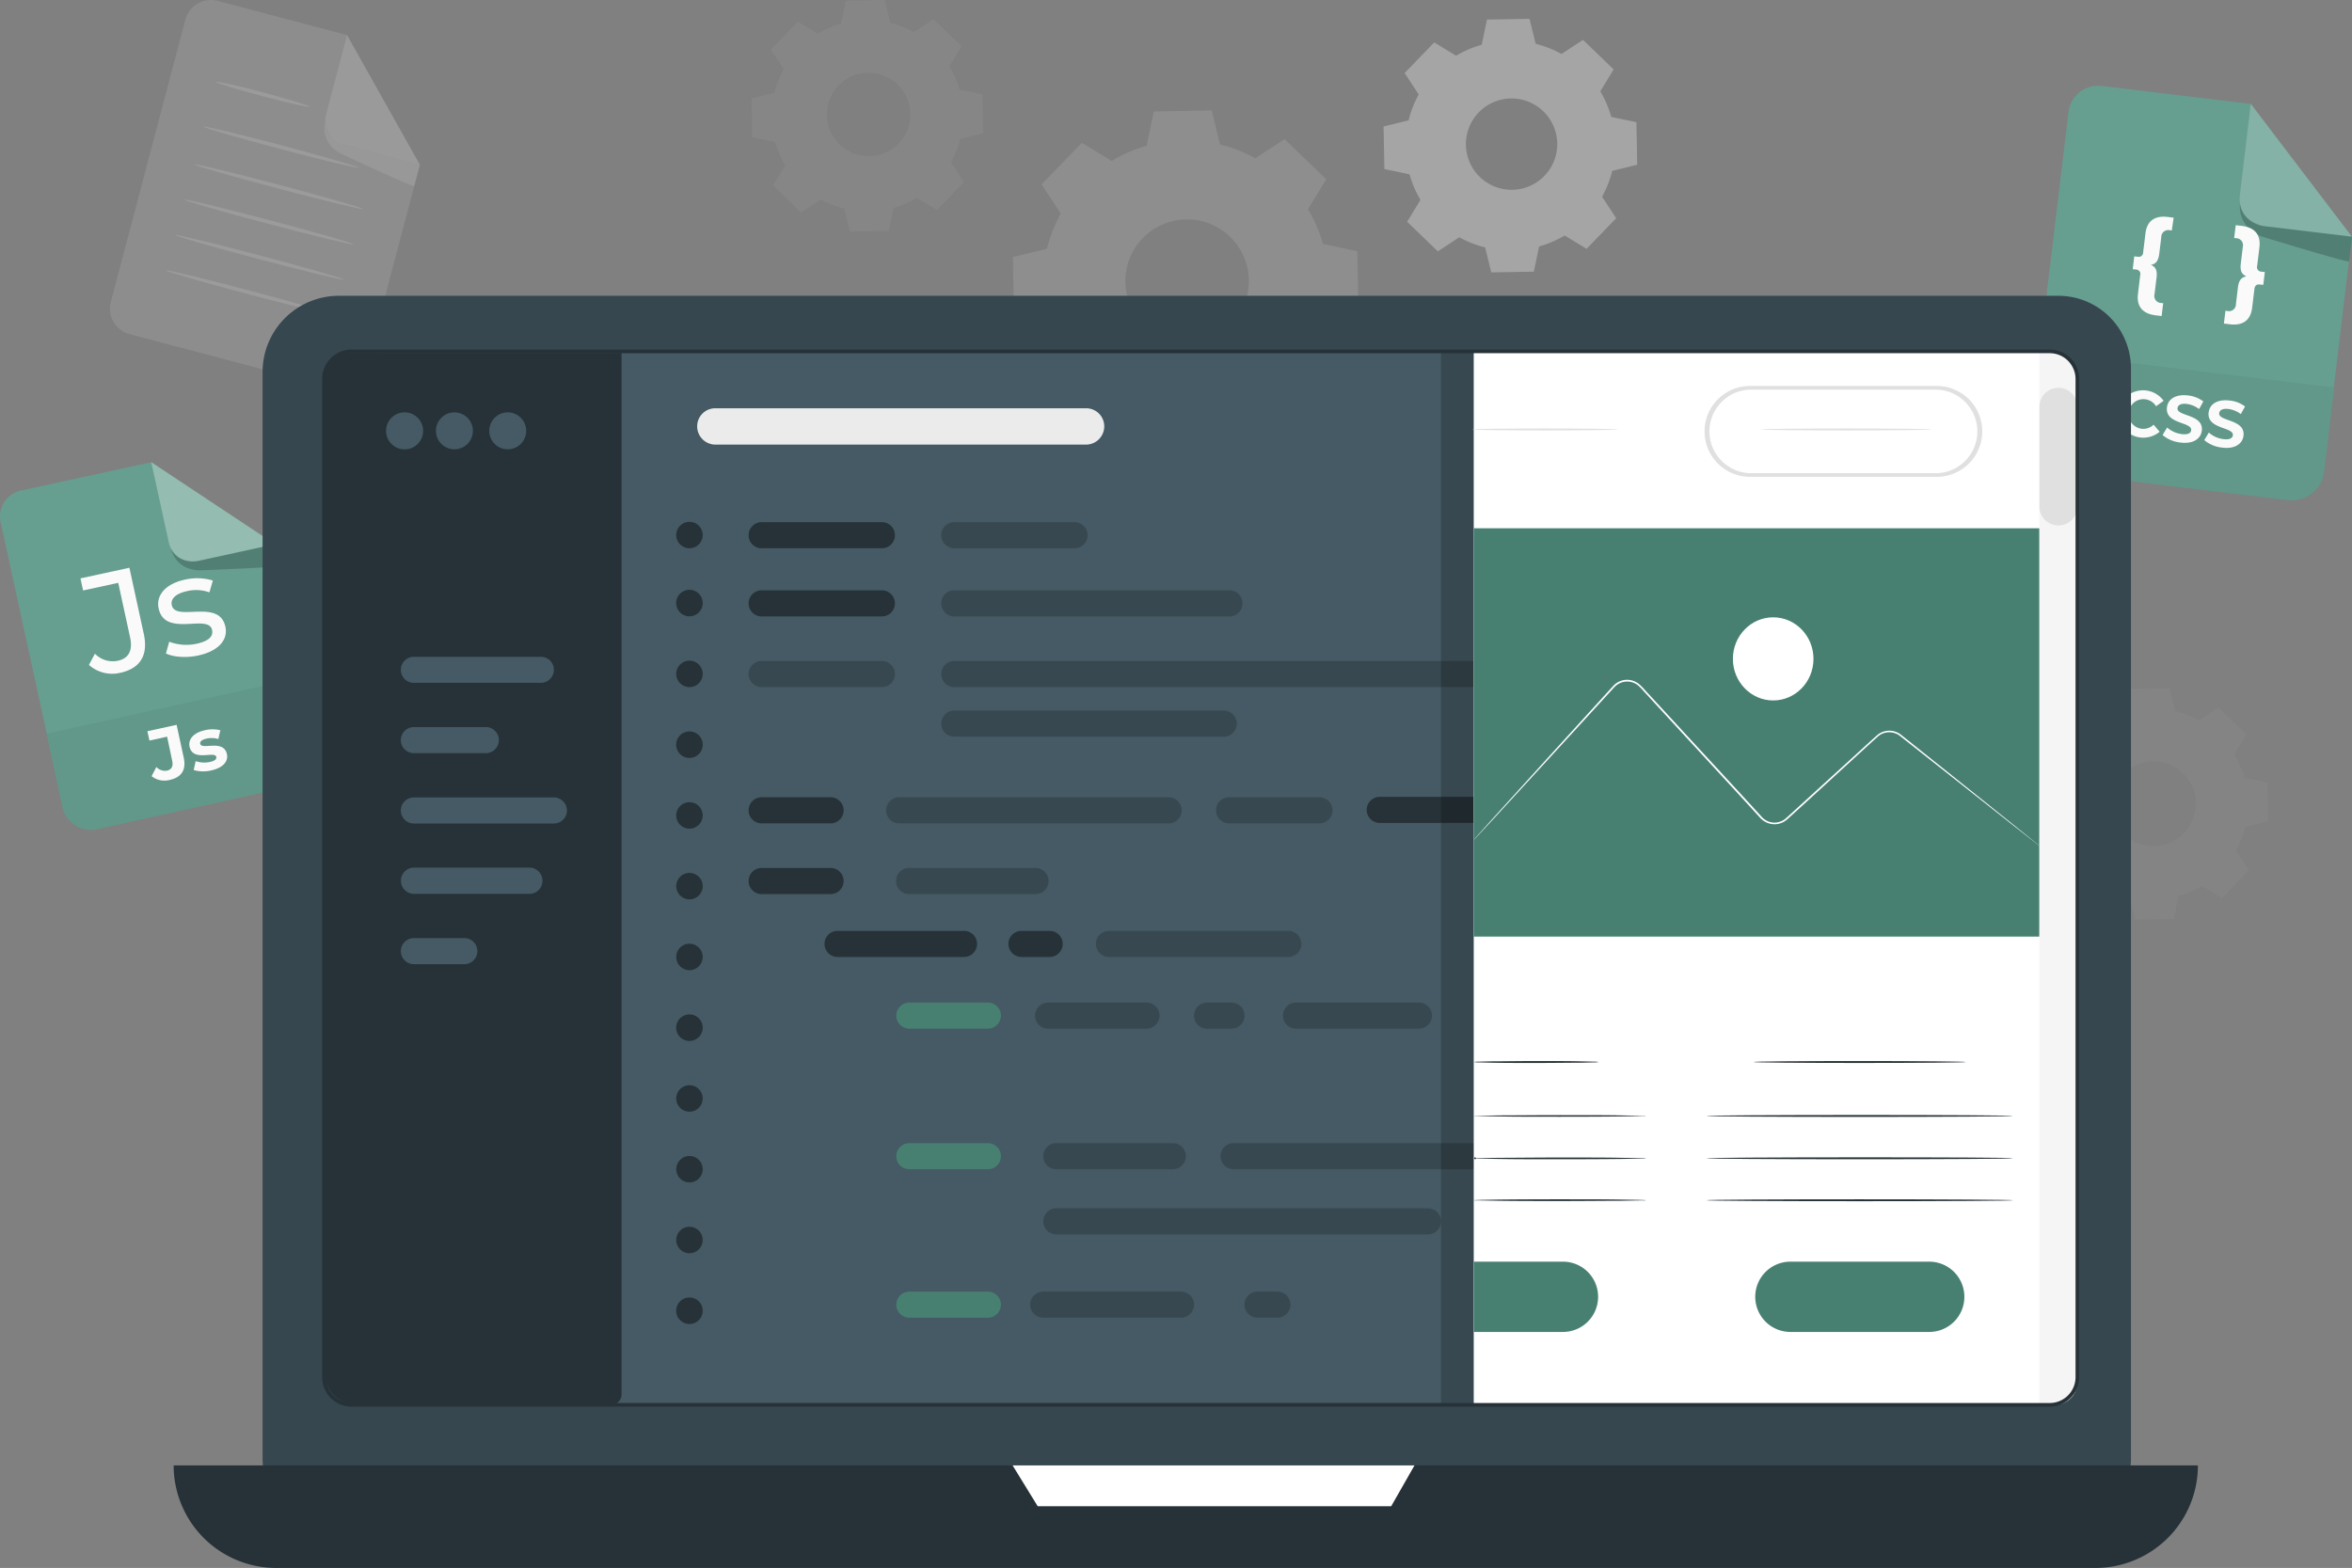<svg xmlns="http://www.w3.org/2000/svg" width="605.603" height="403.8" viewBox="0 0 605.603 403.8"><rect x="0" y="0" width="605.603" height="403.8" fill="#808080" stroke="none"/><g id="Project" transform="translate(-46.085 -35.9)"><g id="complete" transform="translate(28.75 35.9)"><path id="Path_2785" data-name="Path 2785" d="M349.993,79.112a36.623,36.623,0,0,1,8.937-3.876l1.834-8.843L375.7,66.13l2.145,8.767a36.949,36.949,0,0,1,9.068,3.565l7.526-4.948,10.743,10.348-4.7,7.723a36.533,36.533,0,0,1,3.885,8.927l8.833,1.881.263,14.929-8.767,2.154a36.543,36.543,0,0,1-3.565,9.059l4.948,7.526-10.348,10.752-7.714-4.7A36.511,36.511,0,0,1,379.08,146l-1.881,8.843-14.938.263-2.145-8.777a36.61,36.61,0,0,1-9.068-3.565l-7.526,4.948-10.743-10.348,4.7-7.714a36.946,36.946,0,0,1-3.885-8.927l-8.833-1.881L324.5,103.9l8.767-2.145a36.386,36.386,0,0,1,3.565-9.059l-4.948-7.526,10.395-10.7,7.714,4.7Zm7.968,19.9a15.891,15.891,0,1,0,.039-.04Z" transform="translate(-46.36 -37.692)" fill="#e0e0e0" opacity="0.15"></path><path id="Path_2786" data-name="Path 2786" d="M270.027,44.6a24.373,24.373,0,0,1,5.983-2.6l1.232-5.926,10.009-.179,1.439,5.879a24.689,24.689,0,0,1,6.077,2.389l5.061-3.321,7.206,6.961-3.142,5.165a24.623,24.623,0,0,1,2.606,5.992l5.917,1.232.179,10.009-5.879,1.439a24.44,24.44,0,0,1-2.389,6.077l3.321,5.061-6.952,7.2-5.174-3.133a24.548,24.548,0,0,1-5.983,2.6L288.3,95.372l-10.009.179-1.439-5.879a24.623,24.623,0,0,1-6.068-2.389L265.718,90.6l-7.206-6.961,3.142-5.164a24.625,24.625,0,0,1-2.606-5.992l-5.926-1.232L253,61.243l5.87-1.439a24.854,24.854,0,0,1,2.389-6.077l-3.311-5.061,6.952-7.2,5.174,3.133Zm5.334,13.339a10.743,10.743,0,1,0,15.19-.3l-.007-.007a10.734,10.734,0,0,0-15.176.3l-.007.007Z" transform="translate(-42.121 -35.9)" fill="#ebebeb" opacity="0.06"></path><path id="Path_2787" data-name="Path 2787" d="M621.763,232.992a24.472,24.472,0,0,1,5.983-2.606l1.232-5.926,10.009-.169,1.439,5.87a24.854,24.854,0,0,1,6.077,2.389l5.061-3.311,7.2,6.952-3.133,5.174a24.368,24.368,0,0,1,2.6,5.983l5.927,1.232.179,10.009-5.879,1.439a24.691,24.691,0,0,1-2.389,6.077l3.311,5.061-6.952,7.206-5.174-3.142a24.471,24.471,0,0,1-5.983,2.606l-1.232,5.917-10.009.179-1.439-5.879a24.439,24.439,0,0,1-6.077-2.389l-5.061,3.321-7.2-6.989,3.133-5.174a24.438,24.438,0,0,1-2.6-5.992l-5.926-1.232-.179-10.009,5.879-1.439a24.624,24.624,0,0,1,2.389-6.068l-3.321-5.061,6.961-7.206,5.174,3.142Zm5.334,13.33a10.894,10.894,0,1,0,.006-.006l-.006.006Z" transform="translate(-62.972 -47.069)" fill="#ebebeb" opacity="0.04"></path><path id="Path_2788" data-name="Path 2788" d="M444.643,50.561a26.776,26.776,0,0,1,6.585-2.822l1.355-6.491,10.959-.188,1.58,6.434a26.973,26.973,0,0,1,6.651,2.615l5.541-3.631,7.883,7.61-3.434,5.644a27.291,27.291,0,0,1,2.822,6.585l6.482,1.355.2,10.959-6.434,1.58a26.973,26.973,0,0,1-2.615,6.651l3.631,5.541-7.62,7.883-5.644-3.434A26.952,26.952,0,0,1,466,99.676l-1.345,6.491-10.969.188-1.571-6.434a26.639,26.639,0,0,1-6.651-2.615l-5.541,3.631-7.893-7.62,3.434-5.644a26.951,26.951,0,0,1-2.822-6.585l-6.481-1.345-.2-10.959L432.4,67.2a26.567,26.567,0,0,1,2.615-6.651l-3.631-5.541L439,47.128l5.644,3.434Zm5.814,14.6a11.759,11.759,0,1,0,16.632-.292A11.759,11.759,0,0,0,450.456,65.161Z" transform="translate(-52.376 -36.206)" fill="#f5f5f5" opacity="0.32"></path><path id="Path_2789" data-name="Path 2789" d="M134.931,135.841l-52.52-13.885a6.792,6.792,0,0,1-4.827-8.3v0L96.776,40.961a6.8,6.8,0,0,1,8.306-4.835l33.3,8.805,18.777,33.4-13.923,52.68a6.791,6.791,0,0,1-8.3,4.837Z" transform="translate(-31.708 -35.9)" fill="#ebebeb" opacity="0.13"></path><path id="Path_2790" data-name="Path 2790" d="M141.9,45.5l-5.409,20.46a6.331,6.331,0,0,0,4.5,7.723l19.67,5.212Z" transform="translate(-35.201 -36.469)" fill="#f5f5f5" opacity="0.13"></path><path id="Path_2791" data-name="Path 2791" d="M136.276,69.23s-1.571,4.892,3.641,8.015a5.318,5.318,0,0,0,.611.32c2.446,1.138,18.56,8.617,18.664,8.222S160.64,80.3,160.64,80.3l-19.67-5.2S136.107,73.633,136.276,69.23Z" transform="translate(-35.188 -37.876)" fill="#e0e0e0" opacity="0.13"></path><path id="Path_2792" data-name="Path 2792" d="M130.531,64.713c-.075.263-5.569-.941-12.229-2.728S106.214,58.561,106.28,58.3s5.569.941,12.229,2.728S130.6,64.45,130.531,64.713Z" transform="translate(-33.422 -37.226)" fill="#fafafa" opacity="0.13"></path><path id="Path_2793" data-name="Path 2793" d="M142.971,81.162c-.075.263-9.078-1.881-20.122-4.807s-19.934-5.5-19.849-5.767,9.078,1.881,20.122,4.807S143.037,80.9,142.971,81.162Z" transform="translate(-33.228 -37.955)" fill="#fafafa" opacity="0.13"></path><path id="Path_2794" data-name="Path 2794" d="M143.855,92.382c-.066.263-9.877-2.107-21.919-5.287S100.2,81.122,100.3,80.859s9.877,2.1,21.919,5.287S143.93,92.119,143.855,92.382Z" transform="translate(-33.068 -38.564)" fill="#fafafa" opacity="0.13"></path><path id="Path_2795" data-name="Path 2795" d="M141.255,102.063c-.066.263-9.877-2.1-21.919-5.277S97.6,90.812,97.7,90.549s9.877,2.1,21.919,5.277S141.368,101.8,141.255,102.063Z" transform="translate(-32.914 -39.139)" fill="#fafafa" opacity="0.13"></path><path id="Path_2796" data-name="Path 2796" d="M138.735,111.752c-.066.263-9.877-2.107-21.919-5.287s-21.74-5.974-21.636-6.237,9.877,2.107,21.919,5.287S138.81,111.489,138.735,111.752Z" transform="translate(-32.764 -39.713)" fill="#fafafa" opacity="0.13"></path><path id="Path_2797" data-name="Path 2797" d="M136.175,121.442c-.066.263-9.887-2.107-21.919-5.287s-21.74-5.974-21.636-6.237,9.877,2.1,21.919,5.287S136.25,121.179,136.175,121.442Z" transform="translate(-32.612 -40.287)" fill="#fafafa" opacity="0.13"></path></g><g transform="translate(46.085 57.983)"><path id="Path_2854" data-name="Path 2854" d="M124.436,244.742,71.474,256.285A6.783,6.783,0,0,1,63.4,251.1h0L47.41,177.82a6.792,6.792,0,0,1,5.217-8.065l.032-.007,33.583-7.319,31.834,21.128,11.571,53.122a6.764,6.764,0,0,1-5.164,8.052Z" transform="translate(-47.258 -65.485)" fill="#669f90"></path><g id="Group_128" data-name="Group 128" transform="translate(12.008 152.421)"><path id="Path_2855" data-name="Path 2855" d="M59.9,234.912l65.255-14.429h0l4.021,18.7a7.724,7.724,0,0,1-5.819,9.191h0L72.875,259.54a7.5,7.5,0,0,1-8.931-5.815L59.9,234.912Z" transform="translate(-59.899 -220.483)" fill="#619889"></path></g><path id="Path_2856" data-name="Path 2856" d="M88.682,247.556l1.232-2.361a3.049,3.049,0,0,0,2.709.941c1.2-.263,1.674-1.119,1.364-2.549l-1.308-6.2-4.553,1-.527-2.408,7.526-1.646,1.825,8.41c.706,3.2-.564,5.117-3.622,5.785A5.3,5.3,0,0,1,88.682,247.556Z" transform="translate(-49.65 -69.748)" fill="#fafafa"></path><path id="Path_2857" data-name="Path 2857" d="M100.2,246.049l.508-2.286a7.045,7.045,0,0,0,3.669.207c1.336-.292,1.759-.753,1.637-1.308-.357-1.627-6,1.355-6.877-2.625-.4-1.881,1.007-3.594,3.913-4.233a8.455,8.455,0,0,1,4.017,0l-.517,2.267a5.878,5.878,0,0,0-3.029-.113c-1.3.282-1.759.809-1.646,1.326.367,1.7,6.03-1.261,6.886,2.672.4,1.881-1.035,3.537-4.017,4.186A8.788,8.788,0,0,1,100.2,246.049Z" transform="translate(-50.33 -69.821)" fill="#fafafa"></path><path id="Path_2858" data-name="Path 2858" d="M71.462,216.353l1.543-2.888a6.4,6.4,0,0,0,5.879,1.825c2.822-.611,3.913-2.653,3.18-6.011l-3.057-14.064-9.05,1.966-.677-3.114,12.6-2.737,3.7,17c1.214,5.578-.941,8.927-6.021,10.047A8.984,8.984,0,0,1,71.462,216.353Z" transform="translate(-48.564 -67.198)" fill="#fafafa"></path><path id="Path_2859" data-name="Path 2859" d="M92.553,213.579l.847-3.029a12.428,12.428,0,0,0,7.084.517c3.18-.7,4.3-1.947,3.942-3.556-.941-4.261-12.107,2.041-13.753-5.513-.743-3.4,1.8-6.35,6.67-7.413a14.118,14.118,0,0,1,7.281.207l-.875,3.048a10.086,10.086,0,0,0-5.8-.31c-3.01.649-4.233,2.079-3.9,3.584.941,4.478,12.229-1.8,13.81,5.578.753,3.434-1.881,6.3-6.971,7.4C97.727,214.783,94.407,214.492,92.553,213.579Z" transform="translate(-49.824 -67.369)" fill="#fafafa"></path><g id="Group_129" data-name="Group 129" transform="translate(38.947 96.945)" opacity="0.3"><path id="Path_2860" data-name="Path 2860" d="M88.66,162.43l4.5,20.63a6.3,6.3,0,0,0,7.5,4.823l.03-.007,19.84-4.318Z" transform="translate(-88.66 -162.43)" fill="#fff"></path></g><g id="Group_130" data-name="Group 130" transform="translate(44.102 118.074)" opacity="0.2"><path id="Path_2861" data-name="Path 2861" d="M94.14,186.141s.828,5.061,6.886,5.466h.687c2.69-.1,20.395-.781,20.31-1.176s-1.2-5.541-1.2-5.541l-19.84,4.318S95.993,190.12,94.14,186.141Z" transform="translate(-94.14 -184.89)"></path></g><path id="Path_2862" data-name="Path 2862" d="M669.988,165.708,609.4,158.427a7.648,7.648,0,0,1-6.67-8.466L612.811,66.1a7.638,7.638,0,0,1,8.466-6.67l38.428,4.619,26.058,34.2-7.309,60.789A7.638,7.638,0,0,1,669.988,165.708Z" transform="translate(-80.188 -59.375)" fill="#669f90"></path><g id="Group_131" data-name="Group 131" transform="translate(522.59 68.563)"><path id="Path_2863" data-name="Path 2863" d="M605.424,131.794l75.805,9.12h0l-2.6,21.636a8.473,8.473,0,0,1-9.424,7.4l-58.833-7.078a8.614,8.614,0,0,1-7.523-9.58h0l2.587-21.5h-.009Z" transform="translate(-602.785 -131.794)" fill="#619889"></path></g><g id="Group_132" data-name="Group 132" transform="translate(576.672 4.643)" opacity="0.2"><path id="Path_2864" data-name="Path 2864" d="M663.149,64.31l-2.822,23.6a7.1,7.1,0,0,0,6.2,7.9l22.652,2.728Z" transform="translate(-660.275 -64.31)" fill="#fff"></path></g><g id="Group_133" data-name="Group 133" transform="translate(576.72 30.352)" opacity="0.2"><path id="Path_2865" data-name="Path 2865" d="M660.377,91.64s-.941,5.644,5.3,8.354a6.138,6.138,0,0,0,.734.263c2.9.884,21.984,6.7,22.041,6.256s.762-6.35.762-6.35l-22.7-2.728S660.866,96.56,660.377,91.64Z" transform="translate(-660.326 -91.64)"></path></g><path id="Path_2866" data-name="Path 2866" d="M627,148.111a6.538,6.538,0,0,1,11.731-2.653l-1.947,1.4a3.822,3.822,0,1,0-3.763,5.785,3.763,3.763,0,0,0,3.132-1.044l1.552,1.825A6.519,6.519,0,0,1,627,148.111Z" transform="translate(-81.63 -64.317)" fill="#fafafa"></path><path id="Path_2867" data-name="Path 2867" d="M639.18,154.353l1.176-1.938a7,7,0,0,0,3.763,1.693c1.618.2,2.342-.263,2.427-.988.263-2.2-6.764-1.515-6.237-5.889.235-2,2.051-3.471,5.4-3.076a7.935,7.935,0,0,1,3.97,1.543l-1.091,1.966a6.665,6.665,0,0,0-3.151-1.317c-1.618-.2-2.314.339-2.408,1.072-.254,2.173,6.773,1.5,6.256,5.823-.245,1.966-2.079,3.462-5.437,3.048A8.471,8.471,0,0,1,639.18,154.353Z" transform="translate(-82.353 -64.398)" fill="#fafafa"></path><path id="Path_2868" data-name="Path 2868" d="M650.59,155.743l1.176-1.947a6.923,6.923,0,0,0,3.763,1.693c1.618.2,2.342-.263,2.427-.988.263-2.2-6.764-1.515-6.237-5.889.235-2,2.051-3.471,5.4-3.067a7.84,7.84,0,0,1,3.97,1.533L660,149.045a6.722,6.722,0,0,0-3.161-1.317c-1.609-.2-2.3.339-2.4,1.072-.254,2.173,6.773,1.505,6.256,5.823-.245,1.975-2.079,3.462-5.437,3.057A8.471,8.471,0,0,1,650.59,155.743Z" transform="translate(-83.029 -64.48)" fill="#fafafa"></path><path id="Path_2869" data-name="Path 2869" d="M635.7,107.628c1.195.527,1.675,1.383,1.449,3.245l-.527,4.327a1.806,1.806,0,0,0,1.31,2.194,1.838,1.838,0,0,0,.431.055l.489.056-.4,3.3-1.562-.188c-3.387-.414-4.911-2.352-4.534-5.466l.583-4.892a1.12,1.12,0,0,0-.776-1.38,1.149,1.149,0,0,0-.259-.04l-.894-.1.4-3.3.941.1a1.119,1.119,0,0,0,1.323-.87,1.086,1.086,0,0,0,.023-.259l.593-4.9c.367-3.114,2.314-4.628,5.691-4.224l1.571.188-.489,3.3-.489-.056a1.788,1.788,0,0,0-2.211,1.759l-.527,4.337C637.586,106.678,636.946,107.393,635.7,107.628Z" transform="translate(-81.868 -61.5)" fill="#fafafa"></path><path id="Path_2870" data-name="Path 2870" d="M666.506,109.619l-.4,3.3-.941-.1c-.724-.094-1.232.263-1.336,1.129l-.593,4.892c-.376,3.114-2.314,4.638-5.7,4.233l-1.571-.188.4-3.3.48.056a1.788,1.788,0,0,0,2.167-1.3,1.834,1.834,0,0,0,.053-.458l.517-4.337c.226-1.881.941-2.578,2.182-2.822-1.2-.527-1.674-1.383-1.449-3.245l.517-4.337a1.788,1.788,0,0,0-1.731-2.239l-.489-.056.4-3.3,1.571.188c3.387.4,4.911,2.352,4.534,5.456l-.593,4.9a1.128,1.128,0,0,0,.8,1.383,1.082,1.082,0,0,0,.238.038Z" transform="translate(-83.348 -61.638)" fill="#fafafa"></path></g><g id="Device" transform="translate(90.799 112.079)"><path id="Path_2893" data-name="Path 2893" d="M574.152,442.159H145.188a26.057,26.057,0,0,1-26.058-26.02V136.522a19.642,19.642,0,0,1,19.633-19.642H581.518a18.692,18.692,0,0,1,18.692,18.692V416.139A26.057,26.057,0,0,1,574.152,442.159Z" transform="translate(-96.233 -116.88)" fill="#36474f"></path><path id="Path_2895" data-name="Path 2895" d="M589.595,463.486H121.2A26.405,26.405,0,0,1,94.79,437.08H616A26.405,26.405,0,0,1,589.595,463.486Z" transform="translate(-94.79 -135.864)" fill="#263238"></path><path id="Path_2897" data-name="Path 2897" d="M324.42,437.08l6.463,10.517H421.9l6-10.517Z" transform="translate(-108.405 -135.864)" fill="#fff"></path><path id="Path_2898" data-name="Path 2898" d="M152.323,132.52H485.109V403.445H155.267A18.767,18.767,0,0,1,136.5,384.678h0V148.343a15.823,15.823,0,0,1,15.823-15.823Z" transform="translate(-97.263 -117.807)" fill="#455a64"></path><path id="Path_2899" data-name="Path 2899" d="M212.551,132.52H142.289a6.36,6.36,0,0,0-6.359,6.359V394.828a8.637,8.637,0,0,0,8.626,8.626h65.295a2.709,2.709,0,0,0,2.7-2.709V132.52" transform="translate(-97.229 -117.807)" fill="#263238"></path><path id="Path_2900" data-name="Path 2900" d="M162.469,153.55a4.769,4.769,0,1,1-4.779-4.76h.009a4.76,4.76,0,0,1,4.769,4.751Z" transform="translate(-98.237 -118.772)" fill="#455a64"></path><circle id="Ellipse_81" data-name="Ellipse 81" cx="4.76" cy="4.76" r="4.76" transform="translate(67.534 30.018)" fill="#455a64"></circle><circle id="Ellipse_82" data-name="Ellipse 82" cx="4.76" cy="4.76" r="4.76" transform="translate(81.259 30.018)" fill="#455a64"></circle><path id="Path_2901" data-name="Path 2901" d="M338.237,157.03H242.784a4.7,4.7,0,0,1-4.7-4.7h0a4.646,4.646,0,0,1,4.638-4.657h95.52a4.647,4.647,0,0,1,4.657,4.638v.019h0A4.7,4.7,0,0,1,338.237,157.03Z" transform="translate(-103.286 -118.706)" fill="#ebebeb"></path><path id="Path_2902" data-name="Path 2902" d="M193.018,222.417h-32.69a3.358,3.358,0,0,1-3.358-3.358h0a3.358,3.358,0,0,1,3.358-3.358h32.69a3.358,3.358,0,0,1,3.358,3.358h0a3.358,3.358,0,0,1-3.358,3.358Z" transform="translate(-98.477 -122.739)" fill="#455a64"></path><path id="Path_2903" data-name="Path 2903" d="M286.477,185.576H255.518a3.358,3.358,0,0,1-3.358-3.358v-.009h0a3.358,3.358,0,0,1,3.358-3.358h30.959a3.358,3.358,0,0,1,3.358,3.358h0a3.358,3.358,0,0,1-3.349,3.368Z" transform="translate(-104.12 -120.554)" fill="#263238"></path><path id="Path_2904" data-name="Path 2904" d="M286.477,204.227H255.518a3.358,3.358,0,0,1-3.358-3.358h0a3.358,3.358,0,0,1,3.358-3.358h30.959a3.358,3.358,0,0,1,3.358,3.358h0A3.358,3.358,0,0,1,286.477,204.227Z" transform="translate(-104.12 -121.66)" fill="#263238"></path><g id="Group_134" data-name="Group 134" transform="translate(148.04 94.052)" opacity="0.2"><path id="Path_2905" data-name="Path 2905" d="M286.477,223.577H255.518a3.358,3.358,0,0,1-3.358-3.358h0a3.358,3.358,0,0,1,3.358-3.358h30.959a3.358,3.358,0,0,1,3.358,3.358h0A3.358,3.358,0,0,1,286.477,223.577Z" transform="translate(-252.16 -216.86)"></path></g><path id="Path_2906" data-name="Path 2906" d="M273.27,260.887H255.518a3.358,3.358,0,0,1-3.358-3.358h0a3.358,3.358,0,0,1,3.358-3.358H273.27a3.349,3.349,0,0,1,3.358,3.34v.019h0a3.358,3.358,0,0,1-3.358,3.358Z" transform="translate(-104.12 -125.02)" fill="#263238"></path><path id="Path_2907" data-name="Path 2907" d="M273.27,280.246H255.518a3.358,3.358,0,0,1-3.358-3.358v-.009h0a3.358,3.358,0,0,1,3.358-3.358H273.27a3.358,3.358,0,0,1,3.358,3.358h0a3.358,3.358,0,0,1-3.349,3.368Z" transform="translate(-104.12 -126.167)" fill="#263238"></path><g id="Group_135" data-name="Group 135" transform="translate(186.007 147.353)" opacity="0.2"><path id="Path_2908" data-name="Path 2908" d="M328.427,280.246H295.878a3.358,3.358,0,0,1-3.358-3.358v-.009h0a3.358,3.358,0,0,1,3.358-3.358h32.549a3.358,3.358,0,0,1,3.358,3.358h0a3.358,3.358,0,0,1-3.349,3.368Z" transform="translate(-292.52 -273.52)"></path></g><path id="Path_2909" data-name="Path 2909" d="M308.856,297.457H276.3a3.358,3.358,0,0,1-3.358-3.358h0a3.358,3.358,0,0,1,3.358-3.358h32.558a3.358,3.358,0,0,1,3.358,3.358h0a3.358,3.358,0,0,1-3.358,3.358Z" transform="translate(-105.352 -127.188)" fill="#263238"></path><path id="Path_2910" data-name="Path 2910" d="M295.938,310.37h20.225a3.358,3.358,0,0,1,3.358,3.358h0a3.358,3.358,0,0,1-3.358,3.358H295.938a3.358,3.358,0,0,1-3.358-3.358h0A3.358,3.358,0,0,1,295.938,310.37Z" transform="translate(-106.517 -128.352)" fill="#478071"></path><path id="Path_2911" data-name="Path 2911" d="M316.164,355.576H295.938a3.358,3.358,0,0,1-3.358-3.358v-.009h0a3.358,3.358,0,0,1,3.358-3.358h20.225a3.358,3.358,0,0,1,3.358,3.358h0a3.358,3.358,0,0,1-3.349,3.368Z" transform="translate(-106.517 -130.633)" fill="#478071"></path><path id="Path_2912" data-name="Path 2912" d="M316.164,396.217H295.938a3.358,3.358,0,0,1-3.358-3.358h0a3.358,3.358,0,0,1,3.358-3.358h20.225a3.358,3.358,0,0,1,3.358,3.358h0a3.358,3.358,0,0,1-3.358,3.358Z" transform="translate(-106.517 -133.043)" fill="#478071"></path><g id="Group_136" data-name="Group 136" transform="translate(220.55 256.457)" opacity="0.2"><path id="Path_2913" data-name="Path 2913" d="M368.063,396.217H332.6a3.358,3.358,0,0,1-3.358-3.358h0A3.358,3.358,0,0,1,332.6,389.5h35.465a3.358,3.358,0,0,1,3.358,3.358h0a3.358,3.358,0,0,1-3.358,3.358Z" transform="translate(-329.24 -389.5)"></path></g><g id="Group_137" data-name="Group 137" transform="translate(275.722 256.457)" opacity="0.2"><path id="Path_2914" data-name="Path 2914" d="M396.356,396.217h-5.108a3.358,3.358,0,0,1-3.358-3.358h0a3.358,3.358,0,0,1,3.358-3.358h5.108a3.358,3.358,0,0,1,3.358,3.358h0a3.358,3.358,0,0,1-3.358,3.358Z" transform="translate(-387.89 -389.5)"></path></g><g id="Group_138" data-name="Group 138" transform="translate(223.917 218.217)" opacity="0.2"><path id="Path_2915" data-name="Path 2915" d="M366.149,355.576H336.178a3.358,3.358,0,0,1-3.358-3.358v-.009h0a3.358,3.358,0,0,1,3.358-3.358h29.971a3.358,3.358,0,0,1,3.358,3.358h0a3.358,3.358,0,0,1-3.349,3.368Z" transform="translate(-332.82 -348.85)"></path></g><g id="Group_139" data-name="Group 139" transform="translate(223.917 235.008)" opacity="0.2"><path id="Path_2916" data-name="Path 2916" d="M431.867,373.417H336.178a3.358,3.358,0,0,1-3.358-3.358h0a3.358,3.358,0,0,1,3.358-3.358h95.689a3.358,3.358,0,0,1,3.358,3.358h0a3.358,3.358,0,0,1-3.358,3.358Z" transform="translate(-332.82 -366.7)"></path></g><g id="Group_140" data-name="Group 140" transform="translate(269.57 218.217)" opacity="0.2"><path id="Path_2917" data-name="Path 2917" d="M445.789,355.576h-61.08a3.358,3.358,0,0,1-3.358-3.358v-.009h0a3.358,3.358,0,0,1,3.358-3.358h61.08a3.358,3.358,0,0,1,3.368,3.349v.009h0A3.368,3.368,0,0,1,445.789,355.576Z" transform="translate(-381.35 -348.85)"></path></g><g id="Group_141" data-name="Group 141" transform="translate(221.81 182.018)" opacity="0.2"><path id="Path_2918" data-name="Path 2918" d="M333.938,310.37h25.315a3.358,3.358,0,0,1,3.358,3.358h0a3.358,3.358,0,0,1-3.358,3.358H333.938a3.358,3.358,0,0,1-3.358-3.358h0A3.358,3.358,0,0,1,333.938,310.37Z" transform="translate(-330.58 -310.37)"></path></g><g id="Group_142" data-name="Group 142" transform="translate(262.731 182.018)" opacity="0.2"><path id="Path_2919" data-name="Path 2919" d="M377.438,310.37h6.293a3.358,3.358,0,0,1,3.358,3.358h0a3.358,3.358,0,0,1-3.358,3.358h-6.293a3.358,3.358,0,0,1-3.358-3.358h0A3.358,3.358,0,0,1,377.438,310.37Z" transform="translate(-374.08 -310.37)"></path></g><g id="Group_143" data-name="Group 143" transform="translate(285.628 182.018)" opacity="0.2"><path id="Path_2920" data-name="Path 2920" d="M401.778,310.37h31.646a3.358,3.358,0,0,1,3.358,3.358h0a3.358,3.358,0,0,1-3.358,3.358H401.778a3.358,3.358,0,0,1-3.358-3.358h0A3.358,3.358,0,0,1,401.778,310.37Z" transform="translate(-398.42 -310.37)"></path></g><path id="Path_2921" data-name="Path 2921" d="M333.891,297.457h-7.253a3.358,3.358,0,0,1-3.358-3.358h0a3.358,3.358,0,0,1,3.358-3.358h7.253a3.358,3.358,0,0,1,3.358,3.358h0a3.358,3.358,0,0,1-3.358,3.358Z" transform="translate(-108.337 -127.188)" fill="#263238"></path><g id="Group_144" data-name="Group 144" transform="translate(237.464 163.552)" opacity="0.2"><path id="Path_2922" data-name="Path 2922" d="M396.758,297.457h-46.18a3.358,3.358,0,0,1-3.358-3.358h0a3.358,3.358,0,0,1,3.358-3.358h46.18a3.358,3.358,0,0,1,3.358,3.358h0a3.358,3.358,0,0,1-3.358,3.358Z" transform="translate(-347.22 -290.74)"></path></g><g id="Group_145" data-name="Group 145" transform="translate(197.643 58.296)" opacity="0.2"><path id="Path_2923" data-name="Path 2923" d="M339.207,185.576H308.248a3.358,3.358,0,0,1-3.358-3.358v-.009h0a3.358,3.358,0,0,1,3.358-3.358h30.959a3.358,3.358,0,0,1,3.358,3.358h0a3.358,3.358,0,0,1-3.349,3.368Z" transform="translate(-304.89 -178.85)"></path></g><g id="Group_146" data-name="Group 146" transform="translate(197.643 75.85)" opacity="0.2"><path id="Path_2924" data-name="Path 2924" d="M379.093,204.227H308.248a3.358,3.358,0,0,1-3.358-3.358h0a3.349,3.349,0,0,1,3.34-3.358h70.864a3.358,3.358,0,0,1,3.358,3.358h0a3.358,3.358,0,0,1-3.358,3.358Z" transform="translate(-304.89 -197.51)"></path></g><g id="Group_147" data-name="Group 147" transform="translate(197.643 94.052)" opacity="0.2"><path id="Path_2925" data-name="Path 2925" d="M455.376,223.577H308.248a3.358,3.358,0,0,1-3.358-3.358h0a3.358,3.358,0,0,1,3.358-3.358H455.376a3.358,3.358,0,0,1,3.358,3.358h0a3.358,3.358,0,0,1-3.358,3.358Z" transform="translate(-304.89 -216.86)"></path></g><g id="Group_148" data-name="Group 148" transform="translate(197.643 106.818)" opacity="0.2"><path id="Path_2926" data-name="Path 2926" d="M377.616,237.147H308.248a3.358,3.358,0,0,1-3.358-3.358h0a3.358,3.358,0,0,1,3.358-3.358h69.368a3.358,3.358,0,0,1,3.358,3.358h0a3.358,3.358,0,0,1-3.358,3.358Z" transform="translate(-304.89 -230.43)"></path></g><g id="Group_149" data-name="Group 149" transform="translate(183.448 129.15)" opacity="0.2"><path id="Path_2927" data-name="Path 2927" d="M362.536,260.887H293.158a3.358,3.358,0,0,1-3.358-3.358h0a3.358,3.358,0,0,1,3.358-3.358h69.377a3.358,3.358,0,0,1,3.358,3.358h0a3.358,3.358,0,0,1-3.358,3.358Z" transform="translate(-289.8 -254.17)"></path></g><g id="Group_150" data-name="Group 150" transform="translate(268.404 129.15)" opacity="0.2"><path id="Path_2928" data-name="Path 2928" d="M406.723,260.887H383.468a3.358,3.358,0,0,1-3.358-3.358h0a3.358,3.358,0,0,1,3.358-3.358h23.254a3.358,3.358,0,0,1,3.358,3.358h0a3.358,3.358,0,0,1-3.358,3.358Z" transform="translate(-380.11 -254.17)"></path></g><path id="Path_2929" data-name="Path 2929" d="M468.62,260.767H424.7a3.358,3.358,0,0,1-3.358-3.358h0a3.358,3.358,0,0,1,3.358-3.358H468.62a3.358,3.358,0,0,1,3.358,3.358h0a3.358,3.358,0,0,1-3.358,3.358Z" transform="translate(-114.151 -125.013)" fill="#263238"></path><path id="Path_2930" data-name="Path 2930" d="M178.86,241.667H160.328a3.358,3.358,0,0,1-3.358-3.358h0a3.358,3.358,0,0,1,3.358-3.358H178.86a3.358,3.358,0,0,1,3.358,3.358h0a3.358,3.358,0,0,1-3.358,3.358Z" transform="translate(-98.477 -123.88)" fill="#455a64"></path><path id="Path_2931" data-name="Path 2931" d="M173.31,299.437H160.328a3.358,3.358,0,0,1-3.358-3.358h0a3.358,3.358,0,0,1,3.358-3.358H173.31a3.358,3.358,0,0,1,3.368,3.349v.009h0a3.358,3.358,0,0,1-3.358,3.358Z" transform="translate(-98.477 -127.305)" fill="#455a64"></path><path id="Path_2932" data-name="Path 2932" d="M196.376,260.927H160.328a3.358,3.358,0,0,1-3.358-3.358h0a3.358,3.358,0,0,1,3.358-3.358h36.048a3.358,3.358,0,0,1,3.358,3.358h0A3.358,3.358,0,0,1,196.376,260.927Z" transform="translate(-98.477 -125.022)" fill="#455a64"></path><path id="Path_2933" data-name="Path 2933" d="M190.057,280.184H160.33A3.357,3.357,0,0,1,157,276.8v-.009h0a3.358,3.358,0,0,1,3.349-3.368h29.736a3.358,3.358,0,0,1,3.358,3.358v.009h0a3.358,3.358,0,0,1-3.321,3.4Z" transform="translate(-98.478 -126.161)" fill="#455a64"></path><circle id="Ellipse_83" data-name="Ellipse 83" cx="3.415" cy="3.415" r="3.415" transform="translate(129.395 58.202)" fill="#263238"></circle><path id="Path_2934" data-name="Path 2934" d="M239.17,200.785a3.415,3.415,0,1,1-3.415-3.415,3.415,3.415,0,0,1,3.415,3.415Z" transform="translate(-102.945 -121.652)" fill="#263238"></path><circle id="Ellipse_84" data-name="Ellipse 84" cx="3.415" cy="3.415" r="3.415" transform="translate(129.395 93.958)" fill="#263238"></circle><path id="Path_2935" data-name="Path 2935" d="M239.17,239.545a3.415,3.415,0,1,1-3.424-3.405h.009a3.406,3.406,0,0,1,3.415,3.4Z" transform="translate(-102.945 -123.951)" fill="#263238"></path><circle id="Ellipse_85" data-name="Ellipse 85" cx="3.415" cy="3.415" r="3.415" transform="translate(129.395 130.411)" fill="#263238"></circle><path id="Path_2936" data-name="Path 2936" d="M239.17,278.295a3.405,3.405,0,1,1,0-.019Z" transform="translate(-102.945 -126.248)" fill="#263238"></path><circle id="Ellipse_86" data-name="Ellipse 86" cx="3.415" cy="3.415" r="3.415" transform="translate(129.395 166.854)" fill="#263238"></circle><path id="Path_2937" data-name="Path 2937" d="M239.17,317.035a3.415,3.415,0,1,1-3.415-3.415,3.415,3.415,0,0,1,3.415,3.415Z" transform="translate(-102.945 -128.545)" fill="#263238"></path><circle id="Ellipse_87" data-name="Ellipse 87" cx="3.415" cy="3.415" r="3.415" transform="translate(129.395 203.297)" fill="#263238"></circle><path id="Path_2938" data-name="Path 2938" d="M239.17,355.785a3.405,3.405,0,1,1,0-.019Z" transform="translate(-102.945 -130.842)" fill="#263238"></path><circle id="Ellipse_88" data-name="Ellipse 88" cx="3.415" cy="3.415" r="3.415" transform="translate(129.395 239.75)" fill="#263238"></circle><path id="Path_2939" data-name="Path 2939" d="M239.17,394.525a3.415,3.415,0,1,1-3.415-3.415,3.415,3.415,0,0,1,3.415,3.415Z" transform="translate(-102.945 -133.139)" fill="#263238"></path><g id="Group_151" data-name="Group 151" transform="translate(326.323 14.308)" opacity="0.2"><rect id="Rectangle_1649" data-name="Rectangle 1649" width="8.485" height="271.339"></rect></g><path id="Path_2940" data-name="Path 2940" d="M450.678,132.09H598.84a7.224,7.224,0,0,1,7.225,7.225V397.577a5.851,5.851,0,0,1-5.851,5.851H450.64V132.09Z" transform="translate(-115.888 -117.782)" fill="#fff"></path><rect id="Rectangle_1650" data-name="Rectangle 1650" width="145.65" height="105.162" transform="translate(334.761 59.867)" fill="#478071"></rect><path id="Path_2941" data-name="Path 2941" d="M581.931,326.625c0,.141-12.229.245-27.356.245s-27.365-.1-27.365-.245,12.229-.245,27.365-.245S581.931,326.493,581.931,326.625Z" transform="translate(-120.428 -129.301)" fill="#263238"></path><path id="Path_2942" data-name="Path 2942" d="M593.3,341.395c0,.132-17.685.245-39.51.245s-39.51-.113-39.51-.245,17.676-.245,39.51-.245S593.3,341.253,593.3,341.395Z" transform="translate(-119.661 -130.177)" fill="#263238"></path><path id="Path_2943" data-name="Path 2943" d="M593.3,352.985c0,.132-17.685.245-39.51.245s-39.51-.113-39.51-.245,17.676-.245,39.51-.245S593.3,352.806,593.3,352.985Z" transform="translate(-119.661 -130.864)" fill="#263238"></path><path id="Path_2944" data-name="Path 2944" d="M593.3,364.475c0,.141-17.685.245-39.51.245s-39.51-.1-39.51-.245,17.676-.245,39.51-.245S593.3,364.343,593.3,364.475Z" transform="translate(-119.661 -131.545)" fill="#263238"></path><path id="Path_2945" data-name="Path 2945" d="M572.487,399.4H536.74a9.05,9.05,0,0,1-9.05-9.05h0a9.05,9.05,0,0,1,9.05-9.05h35.747a9.05,9.05,0,0,1,9.05,9.05h0a9.041,9.041,0,0,1-9.031,9.05Z" transform="translate(-120.456 -132.557)" fill="#478071"></path><path id="Path_2946" data-name="Path 2946" d="M482.805,326.625a5.9,5.9,0,0,1-1.261.094l-3.443.085c-2.907,0-6.924.066-11.354.066s-8.466,0-11.364-.066l-3.443-.085a5.9,5.9,0,0,1-1.261-.094,6.82,6.82,0,0,1,1.261-.094l3.443-.075c2.907,0,6.924-.075,11.364-.075s8.466,0,11.354.075l3.443.075A6.82,6.82,0,0,1,482.805,326.625Z" transform="translate(-115.89 -129.301)" fill="#263238"></path><path id="Path_2947" data-name="Path 2947" d="M494.945,341.4a1.729,1.729,0,0,1-.452,0l-1.289.047-4.7.075c-4.007.047-9.539.075-15.644.075s-11.646,0-15.653-.075l-4.7-.075-1.289-.047a1.728,1.728,0,0,1-.452,0,1.465,1.465,0,0,1,.452-.056H452.5l4.7-.085c4.007,0,9.539-.066,15.653-.066s11.637,0,15.644.066l4.7.085h1.289A1.466,1.466,0,0,1,494.945,341.4Z" transform="translate(-115.895 -130.179)" fill="#263238"></path><path id="Path_2948" data-name="Path 2948" d="M494.946,352.986a1.353,1.353,0,0,1-.452.047l-1.289.047-4.7.075c-4.007.047-9.539.075-15.644.075s-11.646,0-15.653-.075l-4.7-.075-1.289-.047a.226.226,0,1,1,0-.094H452.5l4.7-.075c4.007,0,9.539-.075,15.653-.075s11.637,0,15.644.075l4.7.075h1.289A1.355,1.355,0,0,1,494.946,352.986Z" transform="translate(-115.895 -130.865)" fill="#263238"></path><path id="Path_2949" data-name="Path 2949" d="M494.945,364.475a1.354,1.354,0,0,1-.452.047H493.2l-4.7.085c-4.007,0-9.539.066-15.644.066s-11.646,0-15.653-.066l-4.7-.085h-1.289a1.353,1.353,0,0,1-.452-.047,1.777,1.777,0,0,1,.452-.047l1.289-.047,4.7-.075c4.007-.047,9.539-.075,15.653-.075s11.637,0,15.644.075l4.7.075,1.289.047A1.782,1.782,0,0,1,494.945,364.475Z" transform="translate(-115.895 -131.545)" fill="#263238"></path><path id="Path_2950" data-name="Path 2950" d="M473.615,381.3H450.68v18.1h22.935a9.05,9.05,0,0,0,0-18.1Z" transform="translate(-115.89 -132.557)" fill="#478071"></path><path id="Path_2951" data-name="Path 2951" d="M605.47,132.09h2.568a7.206,7.206,0,0,1,7.206,7.206v257.99a6.133,6.133,0,0,1-6.133,6.133H605.47V132.09Z" transform="translate(-125.068 -117.782)" fill="#f5f5f5"></path><path id="Path_2952" data-name="Path 2952" d="M610.362,177.525h0a4.883,4.883,0,0,1-4.892-4.873v-25.7a4.883,4.883,0,0,1,4.882-4.882h.009a4.883,4.883,0,0,1,4.882,4.882h0v25.691a4.883,4.883,0,0,1-4.882,4.882Z" transform="translate(-125.068 -118.373)" fill="#e0e0e0"></path><path id="Path_2953" data-name="Path 2953" d="M573.641,164.965H525.533a11.7,11.7,0,0,1,0-23.4h48.108a11.7,11.7,0,0,1,0,23.4Zm-48.108-22.455a10.762,10.762,0,0,0,0,21.514h48.108a10.762,10.762,0,0,0,0-21.514Z" transform="translate(-119.654 -118.344)" fill="#e0e0e0"></path><path id="Path_2954" data-name="Path 2954" d="M487.644,153.455c0,.141-8.372.245-18.692.245s-18.692-.1-18.692-.245,8.372-.245,18.692-.245S487.644,153.323,487.644,153.455Z" transform="translate(-115.865 -119.034)" fill="#e0e0e0"></path><path id="Path_2955" data-name="Path 2955" d="M573.164,153.455c0,.141-9.821.245-21.937.245s-21.947-.1-21.947-.245,9.821-.245,21.947-.245S573.164,153.323,573.164,153.455Z" transform="translate(-120.55 -119.034)" fill="#e0e0e0"></path><ellipse id="Ellipse_89" data-name="Ellipse 89" cx="10.376" cy="10.705" rx="10.376" ry="10.705" transform="translate(401.477 82.801)" fill="#fff"></ellipse><path id="Path_2956" data-name="Path 2956" d="M596.291,264.766l-.414-.3-1.185-.941-4.544-3.556L573.479,246.8l-11.5-9.078-1.562-1.242a4.564,4.564,0,0,0-1.731-.837,4.478,4.478,0,0,0-3.763.79c-2.07,1.834-4.2,3.829-6.387,5.814L534.825,254.8c-1.2,1.082-2.371,2.182-3.622,3.283a4.9,4.9,0,0,1-4.911.781,5.277,5.277,0,0,1-2.088-1.515l-1.712-1.881-3.452-3.763-13.5-14.656-6.434-6.989-3.114-3.387c-.508-.564-1.025-1.119-1.533-1.665a15.3,15.3,0,0,0-1.533-1.58,4.467,4.467,0,0,0-5.729.141c-.489.442-.941,1.016-1.439,1.524l-5.513,6.021-9.906,10.809L455.965,257.56l-3.923,4.224-1.035,1.1a4.932,4.932,0,0,1-.357.357s.1-.141.32-.4.574-.64,1-1.129l3.857-4.29,14.261-15.738,9.859-10.846q2.663-2.917,5.494-6.039c.489-.517.941-1.044,1.467-1.562a4.942,4.942,0,0,1,1.966-1.063,4.863,4.863,0,0,1,4.337.941,17.1,17.1,0,0,1,1.59,1.618l1.533,1.665,3.123,3.377,6.434,6.98,13.537,14.684,3.452,3.763c.574.621,1.138,1.242,1.712,1.881a4.7,4.7,0,0,0,1.881,1.4,4.422,4.422,0,0,0,4.468-.743c1.214-1.072,2.418-2.192,3.6-3.274l13.744-12.53c2.2-1.994,4.29-3.951,6.425-5.832a4.845,4.845,0,0,1,5.992.094l1.562,1.242,11.448,9.153,16.566,13.283,4.487,3.631,1.167.941C596.169,264.643,596.291,264.766,596.291,264.766Z" transform="translate(-115.889 -123.113)" fill="#fff"></path><path id="Path_2957" data-name="Path 2957" d="M580.255,403.841H143.022a7.6,7.6,0,0,1-7.592-7.592V139.182a7.6,7.6,0,0,1,7.592-7.592H580.255a7.6,7.6,0,0,1,7.592,7.592V396.315A7.6,7.6,0,0,1,580.255,403.841ZM143.022,132.531a6.661,6.661,0,0,0-6.651,6.651V396.315a6.66,6.66,0,0,0,6.651,6.585H580.255a6.661,6.661,0,0,0,6.651-6.651V139.182a6.661,6.661,0,0,0-6.651-6.651Z" transform="translate(-97.2 -117.752)" fill="#263238"></path></g></g></svg>